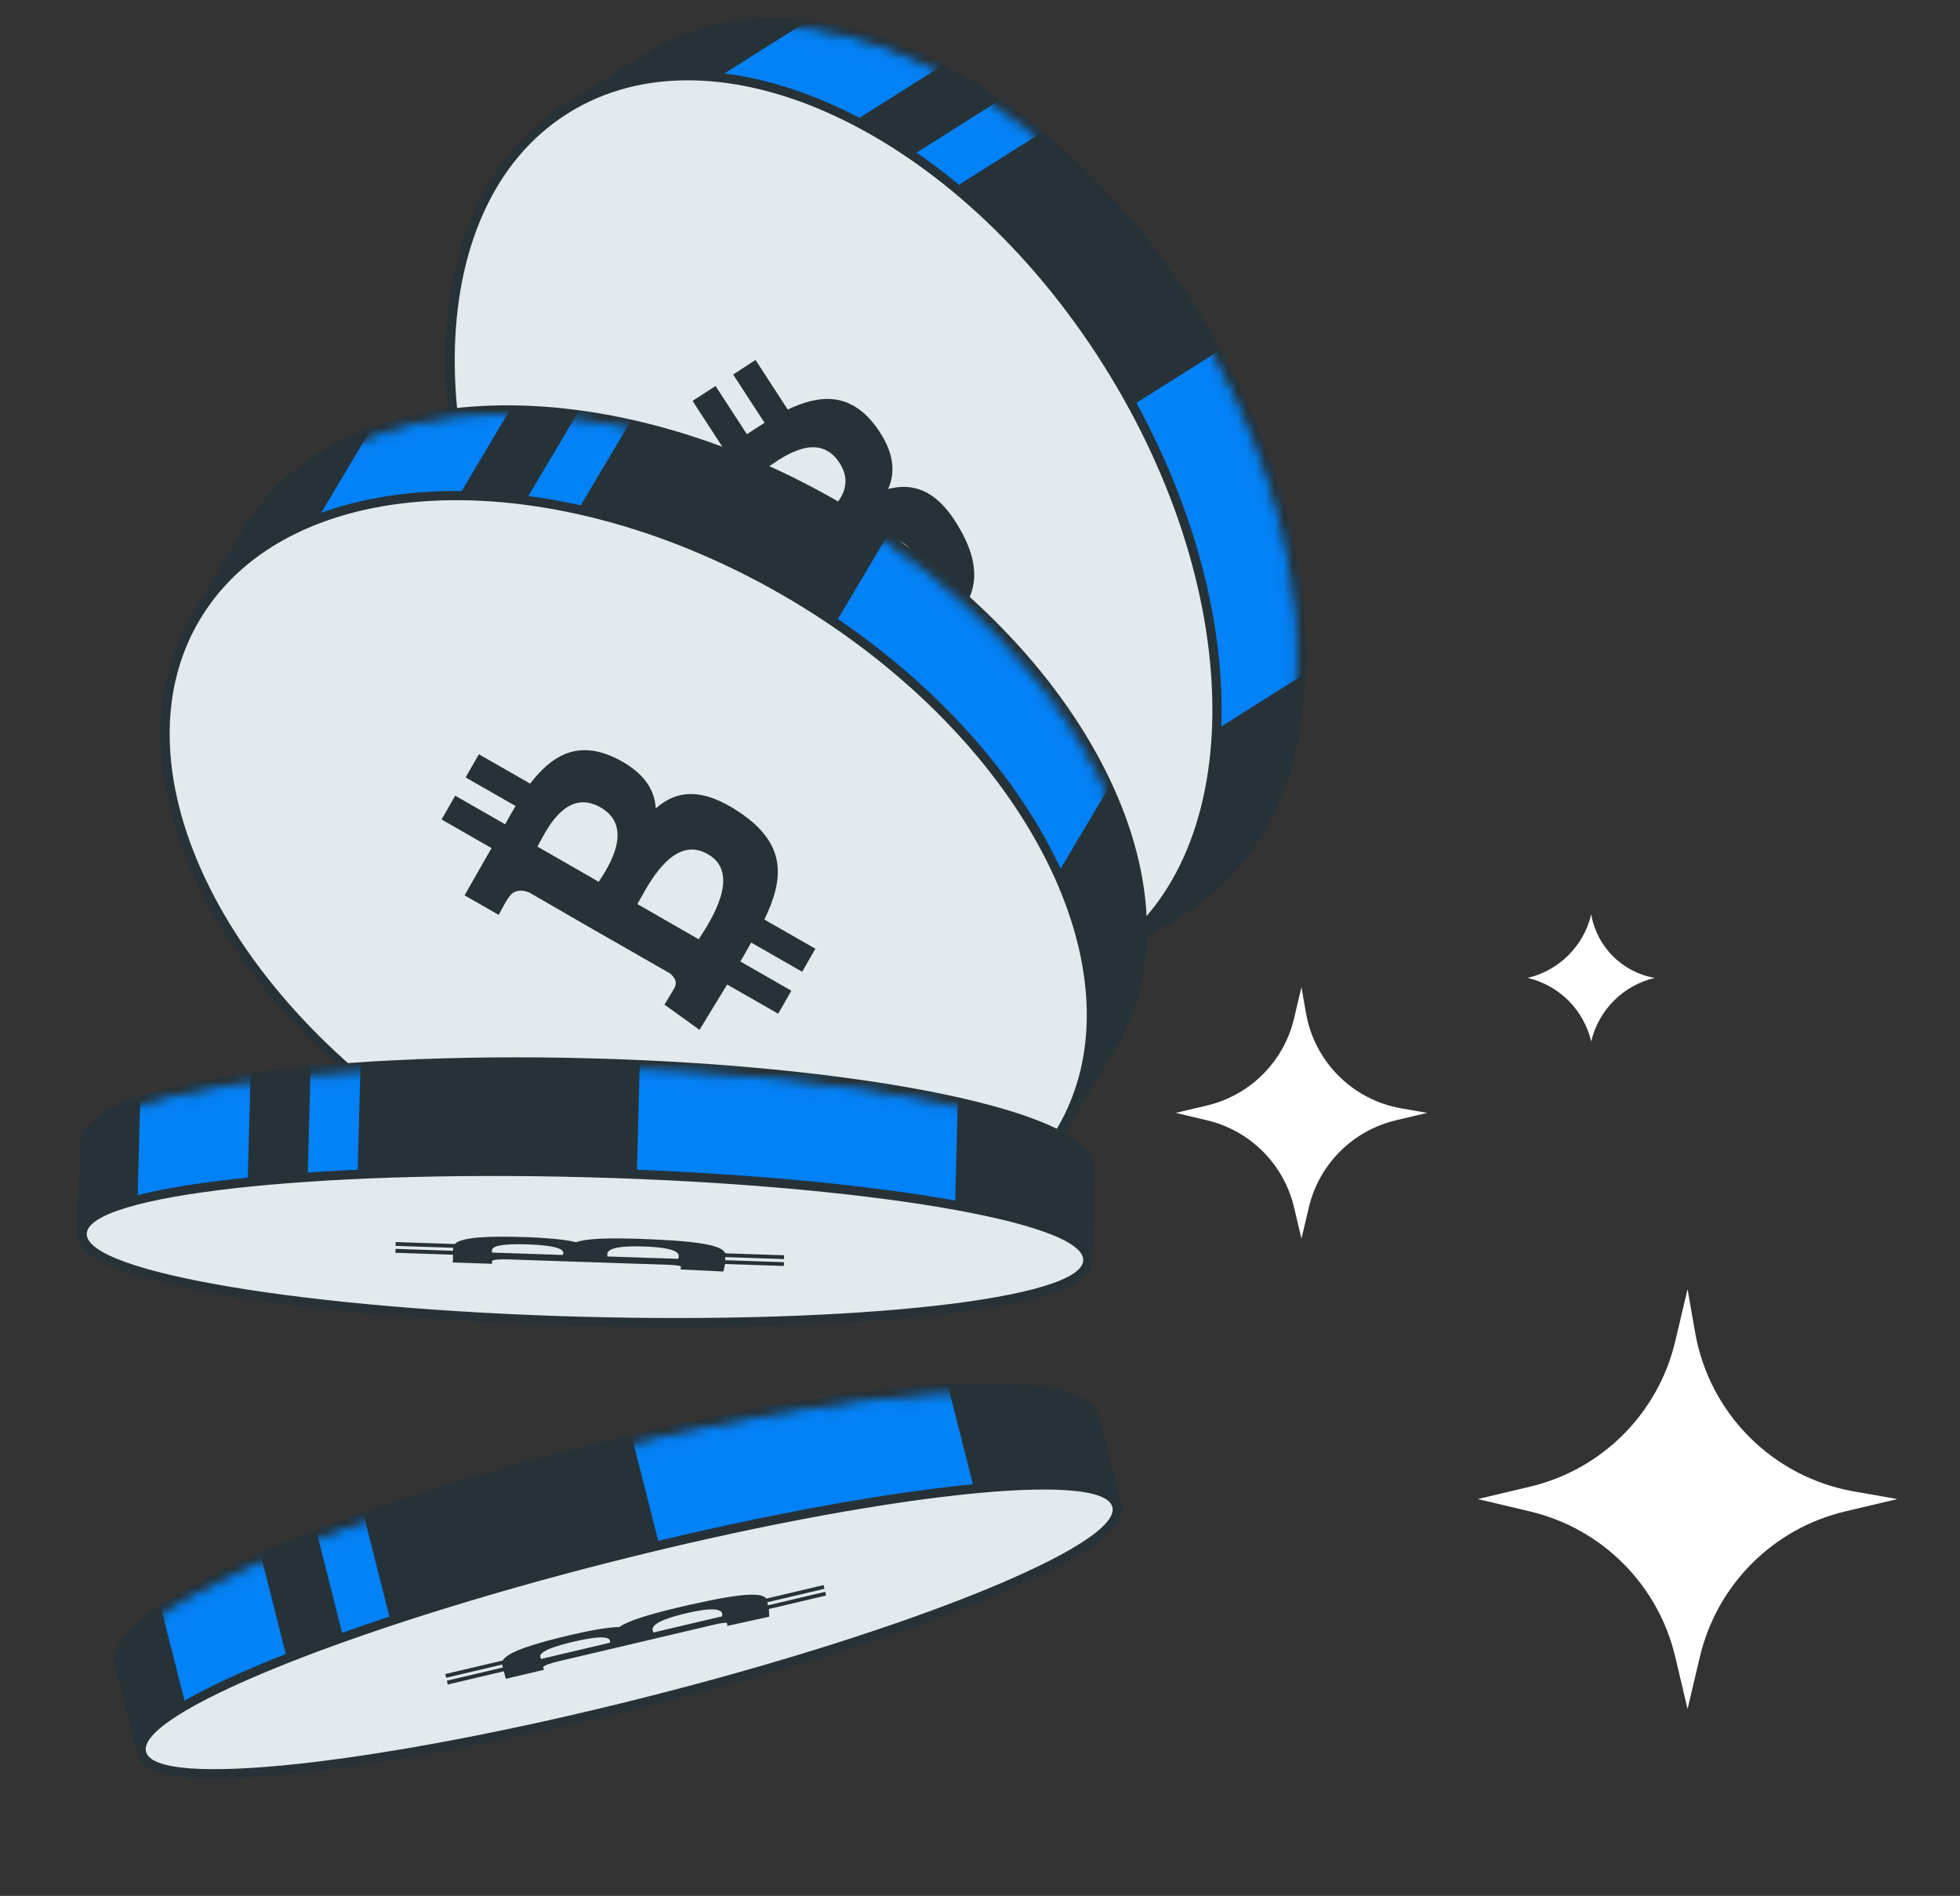 <svg width="213" height="206" viewBox="0 0 213 206" fill="none" xmlns="http://www.w3.org/2000/svg">
<rect x="0" y="0" width="213" height="206" fill="#333333" stroke="none"/>
<g id="ask us image" clip-path="url(#clip0_9659_5023)">
<g id="Group 1893509697">
<g id="Group 1893509696">
<g id="coin">
<g id="Group 1893509635">
<g id="Group 1893509608">
<path id="Union" d="M61.418 11.914C61.184 12.061 61.115 12.37 61.262 12.603L62.539 14.628C54.679 28.28 57.231 50.879 70.007 71.129C82.783 91.379 102.08 103.413 117.787 102.197L119.064 104.222C119.211 104.455 119.52 104.525 119.753 104.378L128.915 98.598C137.205 93.368 141.338 83.421 141.415 71.682C141.491 59.935 137.512 46.32 129.488 33.602C121.464 20.884 110.889 11.431 100.255 6.442C89.627 1.456 78.869 0.904 70.58 6.133L61.418 11.914Z" fill="#263238" stroke="#263238" stroke-linejoin="round"/>
<g id="Mask group">
<mask id="mask0_9659_5023" style="mask-type:alpha" maskUnits="userSpaceOnUse" x="58" y="2" width="83" height="102">
<path id="Union_2" d="M63.558 14.861C63.654 14.7 63.651 14.499 63.551 14.34L62.378 12.482L71.117 6.969C79.019 1.983 89.391 2.438 99.834 7.337C110.271 12.233 120.709 21.544 128.646 34.125C136.584 46.707 140.493 60.137 140.418 71.665C140.343 83.199 136.288 92.756 128.385 97.742L119.646 103.255L118.474 101.397C118.374 101.238 118.194 101.149 118.007 101.165C102.773 102.515 83.613 90.804 70.856 70.585C58.1 50.365 55.78 28.03 63.558 14.861Z" fill="#263238" stroke="#263238" stroke-linejoin="round"/>
</mask>
<g mask="url(#mask0_9659_5023)">
<g id="Union_3">
<path d="M70.992 12.857L105.807 -9.108L112.166 0.97L77.35 22.935L70.992 12.857Z" fill="#0381F6"/>
<path d="M105.39 55.198L140.205 33.233L158.702 62.551L123.887 84.516L105.39 55.198Z" fill="#0381F6"/>
<path d="M122.963 1.843L88.148 23.808L91.038 28.389L125.853 6.424L122.963 1.843Z" fill="#0381F6"/>
</g>
</g>
</g>
<path id="Ellipse 2057" d="M119.754 104.375C128.043 99.145 132.177 89.198 132.253 77.459C132.329 65.713 128.351 52.098 120.327 39.379C112.303 26.661 101.727 17.208 91.093 12.219C80.465 7.233 69.708 6.681 61.418 11.911C53.129 17.14 48.995 27.087 48.919 38.826C48.843 50.573 52.821 64.188 60.845 76.906C68.869 89.624 79.444 99.077 90.079 104.066C100.707 109.053 111.464 109.605 119.754 104.375Z" fill="#E3EAED" stroke="#263238" stroke-linejoin="round"/>
<path id="Vector" fill-rule="evenodd" clip-rule="evenodd" d="M85.604 44.498C89.031 42.874 92.35 42.573 95.137 46.273C97.156 48.98 97.363 51.234 96.519 53.128C99.391 52.396 102.035 53.335 104.425 57.67C107.429 63.095 105.428 66.309 101.499 69.258L104.982 74.616L102.564 76.19L99.081 70.832C98.814 70.999 98.54 71.183 98.26 71.374C97.886 71.626 97.499 71.886 97.096 72.126L100.578 77.484L98.162 79.053L94.679 73.695L89.754 76.706L87.622 72.525C87.622 72.525 89.486 71.392 89.435 71.387C90.105 70.946 89.887 70.171 89.661 69.714L84.078 61.13L80.133 55.002C79.646 54.412 78.828 53.853 77.824 54.473C77.833 54.372 76.052 55.625 76.052 55.625L73.719 52.039L78.674 48.811L75.264 43.564L77.76 41.94L81.171 47.187C81.643 46.855 82.123 46.554 82.607 46.246L83.088 45.941L79.675 40.695L82.106 39.112L85.604 44.498ZM87.365 57.391L87.489 57.317C89.02 56.451 93.55 53.876 91.239 50.301C89.032 46.911 85.39 49.429 83.697 50.596C83.496 50.736 83.324 50.857 83.184 50.944L87.364 57.392L87.365 57.391ZM94.393 67.782L94.173 67.909L89.993 61.462C90.15 61.366 90.34 61.237 90.561 61.087C92.579 59.732 97.083 56.702 99.28 60.137C101.596 63.661 96.27 66.707 94.393 67.782Z" fill="#263238"/>
</g>
</g>
</g>
<g id="Group 1893509633">
<g id="Group 1893509608_2">
<path id="Union_4" d="M21.271 67.103C21.13 67.341 21.208 67.648 21.445 67.789L23.503 69.011C22.711 84.744 35.26 103.711 55.847 115.937C76.433 128.163 99.093 130.105 112.528 121.881L114.586 123.103C114.824 123.244 115.131 123.166 115.272 122.929L120.803 113.614C125.808 105.187 124.966 94.449 119.696 83.959C114.423 73.462 104.688 63.145 91.758 55.467C78.829 47.788 65.112 44.178 53.372 44.57C41.639 44.962 31.807 49.362 26.802 57.789L21.271 67.103Z" fill="#263238" stroke="#263238" stroke-linejoin="round"/>
<g id="Mask group_2">
<mask id="mask1_9659_5023" style="mask-type:alpha" maskUnits="userSpaceOnUse" x="21" y="45" width="103" height="82">
<path id="Union_5" d="M24.518 68.768C24.53 68.581 24.436 68.403 24.275 68.308L22.386 67.186L27.662 58.301C32.433 50.268 41.877 45.956 53.405 45.571C64.927 45.186 78.457 48.732 91.248 56.328C104.038 63.924 113.627 74.108 118.802 84.409C123.981 94.716 124.714 105.072 119.943 113.105L114.667 121.99L112.778 120.868C112.617 120.772 112.416 120.774 112.257 120.874C99.302 129.004 76.913 127.286 56.357 115.079C35.801 102.871 23.579 84.033 24.518 68.768Z" fill="#263238" stroke="#263238" stroke-linejoin="round"/>
</mask>
<g mask="url(#mask1_9659_5023)">
<g id="Union_6">
<path d="M30.229 63.608L51.248 28.215L61.494 34.299L40.474 69.693L30.229 63.608Z" fill="#0381F6"/>
<path d="M80.118 85.677L101.138 50.283L130.943 67.984L109.923 103.378L80.118 85.677Z" fill="#0381F6"/>
<path d="M71.507 30.167L50.488 65.561L55.145 68.326L76.164 32.933L71.507 30.167Z" fill="#0381F6"/>
</g>
</g>
</g>
<path id="Ellipse 2057_2" d="M115.272 122.924C120.277 114.496 119.435 103.758 114.165 93.268C108.891 82.772 99.157 72.455 86.227 64.776C73.298 57.097 59.58 53.487 47.84 53.879C36.107 54.271 26.276 58.671 21.271 67.098C16.266 75.526 17.107 86.264 22.378 96.754C27.651 107.25 37.386 117.567 50.315 125.246C63.245 132.925 76.962 136.535 88.702 136.143C100.435 135.751 110.267 131.351 115.272 122.924Z" fill="#E3EAED" stroke="#263238" stroke-linejoin="round"/>
<path id="Vector_2" fill-rule="evenodd" clip-rule="evenodd" d="M57.612 85.147C59.919 82.137 62.733 80.354 66.903 82.372C69.936 83.857 71.15 85.767 71.264 87.838C73.484 85.875 76.265 85.502 80.372 88.266C85.522 91.72 85.21 95.493 83.064 99.911L88.609 103.086L87.177 105.591L81.631 102.416C81.47 102.686 81.31 102.975 81.148 103.273C80.931 103.668 80.705 104.077 80.456 104.474L86.001 107.649L84.569 110.149L79.024 106.974L76.017 111.902L72.21 109.156C72.21 109.156 73.351 107.297 73.304 107.316C73.698 106.618 73.151 106.028 72.741 105.725L63.853 100.639L57.544 96.991C56.841 96.688 55.858 96.565 55.248 97.574C55.211 97.481 54.198 99.409 54.198 99.409L50.485 97.285L53.418 92.15L47.987 89.04L49.466 86.455L54.897 89.564C55.165 89.054 55.454 88.566 55.745 88.071L56.033 87.58L50.601 84.472L52.041 81.954L57.612 85.147ZM65.069 95.811L65.145 95.689C66.111 94.219 68.965 89.86 65.276 87.735C61.764 85.728 59.675 89.632 58.702 91.443C58.587 91.659 58.489 91.846 58.404 91.987L65.068 95.813L65.069 95.811ZM76.068 101.845L75.93 102.058L69.266 98.232C69.362 98.076 69.472 97.874 69.6 97.64C70.776 95.512 73.399 90.76 76.922 92.811C80.592 94.888 77.246 100.031 76.068 101.845Z" fill="#263238"/>
</g>
</g>
<g id="Group 1893509631">
<g id="Group 1893509610">
<path id="Union_7" d="M8.93 134.035C8.923 134.311 9.14 134.54 9.416 134.548L117.706 137.421C117.983 137.429 118.212 137.211 118.22 136.935L118.478 127.189C118.501 126.313 118.028 125.518 117.271 124.815C116.511 124.11 115.409 123.444 114.032 122.814C111.273 121.553 107.294 120.388 102.404 119.373C92.616 117.342 79.077 115.89 64.105 115.493C49.133 115.095 35.537 115.827 25.654 117.337C20.717 118.091 16.682 119.043 13.86 120.156C12.452 120.712 11.316 121.319 10.52 121.983C9.727 122.644 9.212 123.413 9.188 124.288L8.93 134.035Z" fill="#263238" stroke="#263238" stroke-linejoin="round"/>
<g id="Mask group_3">
<mask id="mask2_9659_5023" style="mask-type:alpha" maskUnits="userSpaceOnUse" x="9" y="115" width="109" height="22">
<path id="Union_8" d="M117.234 136.407L9.944 133.56L10.189 124.313C10.201 123.843 10.479 123.318 11.162 122.749C11.841 122.182 12.866 121.622 14.228 121.085C16.948 120.011 20.898 119.073 25.806 118.324C35.614 116.826 49.148 116.094 64.08 116.491C79.011 116.887 92.487 118.335 102.202 120.351C107.063 121.36 110.958 122.506 113.617 123.722C114.949 124.331 115.942 124.945 116.591 125.547C117.243 126.151 117.492 126.69 117.479 127.161L117.234 136.407Z" fill="#263238" stroke="#263238" stroke-linejoin="round"/>
</mask>
<g mask="url(#mask2_9659_5023)">
<g id="Union_9">
<path d="M14.444 149.348L15.536 108.197L27.448 108.514L26.356 149.664L14.444 149.348Z" fill="#0381F6"/>
<path d="M68.761 144.287L69.853 103.137L104.506 104.056L103.414 145.207L68.761 144.287Z" fill="#0381F6"/>
<path d="M34.175 100.023L33.083 141.173L38.498 141.317L39.59 100.166L34.175 100.023Z" fill="#0381F6"/>
</g>
</g>
</g>
<path id="Ellipse 2062" d="M118.217 136.946C118.238 136.165 117.695 135.509 116.951 134.971C116.188 134.418 115.086 133.895 113.71 133.399C110.953 132.404 106.975 131.476 102.083 130.658C92.292 129.022 78.754 127.813 63.787 127.416C48.819 127.018 35.236 127.508 25.372 128.623C20.444 129.18 16.423 129.895 13.616 130.743C12.216 131.165 11.088 131.629 10.297 132.14C9.525 132.639 8.948 133.265 8.928 134.046C8.907 134.826 9.45 135.483 10.194 136.021C10.957 136.574 12.059 137.097 13.434 137.593C16.192 138.587 20.169 139.515 25.061 140.333C34.852 141.97 48.391 143.179 63.358 143.576C78.325 143.973 91.909 143.484 101.773 142.369C106.701 141.811 110.722 141.096 113.529 140.249C114.929 139.826 116.056 139.362 116.848 138.851C117.619 138.353 118.197 137.726 118.217 136.946Z" fill="#E3EAED" stroke="#263238" stroke-linejoin="round"/>
<path id="Vector_3" fill-rule="evenodd" clip-rule="evenodd" d="M49.418 135.173C49.937 134.653 51.503 134.284 56.123 134.393C59.491 134.475 61.489 134.692 62.611 134.978C63.571 134.609 65.804 134.44 70.737 134.657C76.919 134.926 78.509 135.469 78.824 136.18L85.21 136.394L85.201 136.806L78.815 136.593C78.808 136.637 78.812 136.685 78.818 136.733C78.824 136.798 78.83 136.865 78.809 136.931L85.195 137.145L85.184 137.556L78.798 137.343L78.617 138.161L73.954 137.935C73.954 137.935 74.027 137.626 73.996 137.631C73.994 137.516 73.227 137.456 72.721 137.431L62.487 137.089L55.203 136.841C54.443 136.827 53.528 136.851 53.496 137.019C53.417 137.007 53.488 137.321 53.488 137.321L49.213 137.178L49.228 136.333L42.974 136.124L42.983 135.699L49.237 135.908C49.219 135.825 49.23 135.744 49.237 135.662L49.245 135.581L42.991 135.372L43 134.958L49.418 135.173ZM61.161 136.359L61.167 136.339C61.281 136.092 61.61 135.359 57.355 135.215C53.312 135.08 53.423 135.717 53.471 136.012C53.478 136.047 53.485 136.078 53.482 136.101L61.161 136.359L61.161 136.359ZM73.698 136.746L73.683 136.781L66.004 136.523C66.01 136.497 66.006 136.464 66.002 136.426C65.974 136.078 65.907 135.3 69.982 135.44C74.197 135.578 73.827 136.441 73.698 136.746Z" fill="#263238"/>
</g>
</g>
<g id="Group 1893509634">
<g id="Group 1893509610_2">
<path id="Union_10" d="M15.385 190.454C15.453 190.722 15.725 190.884 15.992 190.816L121.008 164.23C121.275 164.162 121.437 163.89 121.37 163.623L118.977 154.171C118.762 153.323 118.091 152.685 117.171 152.214C116.249 151.742 115.008 151.398 113.511 151.166C110.514 150.699 106.368 150.657 101.386 151.005C91.413 151.703 77.988 153.975 63.469 157.651C48.95 161.327 36.061 165.717 26.957 169.848C22.41 171.912 18.784 173.922 16.369 175.759C15.164 176.675 14.236 177.568 13.649 178.422C13.065 179.274 12.777 180.154 12.992 181.003L15.385 190.454Z" fill="#263238" stroke="#263238" stroke-linejoin="round"/>
<g id="Mask group_4">
<mask id="mask3_9659_5023" style="mask-type:alpha" maskUnits="userSpaceOnUse" x="13" y="151" width="108" height="40">
<path id="Union_11" d="M120.276 163.383L16.23 189.724L13.96 180.757C13.845 180.301 13.97 179.721 14.473 178.988C14.973 178.258 15.808 177.441 16.973 176.554C19.3 174.784 22.848 172.81 27.369 170.758C36.404 166.658 49.233 162.286 63.713 158.62C78.193 154.954 91.557 152.695 101.455 152.003C106.407 151.656 110.467 151.704 113.356 152.153C114.803 152.379 115.926 152.7 116.714 153.104C117.505 153.509 117.891 153.96 118.006 154.416L120.276 163.383Z" fill="#263238" stroke="#263238" stroke-linejoin="round"/>
</mask>
<g mask="url(#mask3_9659_5023)">
<g id="Union_12">
<path d="M24.841 203.71L14.738 163.804L26.29 160.88L36.392 200.786L24.841 203.71Z" fill="#0381F6"/>
<path d="M75.753 184.116L65.65 144.21L99.255 135.703L109.358 175.608L75.753 184.116Z" fill="#0381F6"/>
<path d="M30.463 150.883L40.566 190.789L45.817 189.46L35.714 149.554L30.463 150.883Z" fill="#0381F6"/>
</g>
</g>
</g>
<path id="Ellipse 2062_2" d="M121.369 163.625C121.177 162.868 120.477 162.383 119.615 162.067C118.73 161.742 117.528 161.537 116.069 161.432C113.145 161.222 109.065 161.407 104.135 161.946C94.267 163.025 80.908 165.53 66.393 169.205C51.878 172.88 38.936 177.032 29.744 180.779C25.151 182.651 21.474 184.43 19.002 186.006C17.769 186.792 16.809 187.545 16.186 188.251C15.579 188.94 15.193 189.699 15.384 190.456C15.576 191.214 16.277 191.698 17.139 192.015C18.023 192.34 19.225 192.544 20.684 192.649C23.608 192.859 27.688 192.674 32.618 192.135C42.487 191.057 55.846 188.551 70.36 184.876C84.875 181.202 97.817 177.049 107.01 173.302C111.603 171.43 115.279 169.651 117.751 168.075C118.984 167.289 119.944 166.537 120.567 165.83C121.175 165.141 121.561 164.382 121.369 163.625Z" fill="#E3EAED" stroke="#263238" stroke-linejoin="round"/>
<path id="Vector_4" fill-rule="evenodd" clip-rule="evenodd" d="M54.636 180.426C55.001 179.788 56.416 179.022 60.903 177.917C64.176 177.114 66.161 176.801 67.318 176.783C68.148 176.176 70.259 175.428 75.077 174.345C81.113 172.986 82.79 173.094 83.28 173.698L89.499 172.232L89.599 172.632L83.38 174.098C83.385 174.143 83.401 174.188 83.419 174.233C83.442 174.294 83.465 174.357 83.462 174.427L89.682 172.961L89.779 173.361L83.559 174.827L83.599 175.664L79.039 176.667C79.039 176.667 79.029 176.349 79 176.362C78.969 176.252 78.213 176.395 77.717 176.503L67.751 178.852L60.656 180.52C59.919 180.707 59.042 180.969 59.055 181.139C58.976 181.149 59.127 181.433 59.127 181.433L54.964 182.414L54.757 181.595L48.666 183.031L48.563 182.618L54.654 181.182C54.615 181.107 54.604 181.026 54.59 180.945L54.577 180.865L48.486 182.301L48.386 181.899L54.636 180.426ZM66.281 178.495L66.281 178.474C66.326 178.206 66.451 177.413 62.308 178.388C58.371 179.316 58.644 179.902 58.768 180.174C58.784 180.206 58.798 180.234 58.801 180.257L66.281 178.496L66.281 178.495ZM78.481 175.586L78.476 175.624L70.997 177.386C70.996 177.359 70.984 177.328 70.97 177.292C70.852 176.964 70.584 176.23 74.553 175.299C78.657 174.328 78.526 175.258 78.481 175.586Z" fill="#263238"/>
</g>
</g>
</g>
<g id="Vector_5">
<path d="M179.821 106.257C176.401 107.066 173.731 109.737 172.922 113.157C172.112 109.737 169.442 107.066 166.022 106.257C169.442 105.448 172.112 102.777 172.922 99.357C173.538 102.881 176.297 105.641 179.821 106.257Z" fill="white"/>
<path d="M206.195 162.883L200.521 164.226C192.697 166.078 186.588 172.187 184.736 180.011L183.393 185.685L182.05 180.011C180.198 172.187 174.089 166.078 166.264 164.226L160.591 162.883L166.264 161.54C174.089 159.688 180.198 153.578 182.05 145.754L183.393 140.08L184.216 144.787C185.759 153.609 192.667 160.516 201.489 162.059L206.195 162.883Z" fill="white"/>
<path d="M155.096 120.923L151.696 121.728C147.008 122.838 143.348 126.498 142.238 131.186L141.433 134.585L140.629 131.186C139.519 126.498 135.859 122.838 131.171 121.728L127.771 120.923L131.171 120.119C135.859 119.009 139.519 115.349 140.629 110.661L141.433 107.261L141.927 110.081C142.851 115.367 146.99 119.506 152.276 120.43L155.096 120.923Z" fill="white"/>
</g>
</g>
</g>
<defs>
<clipPath id="clip0_9659_5023">
<rect width="213" height="205" fill="white" transform="translate(0 0.75)"/>
</clipPath>
</defs>
</svg>
